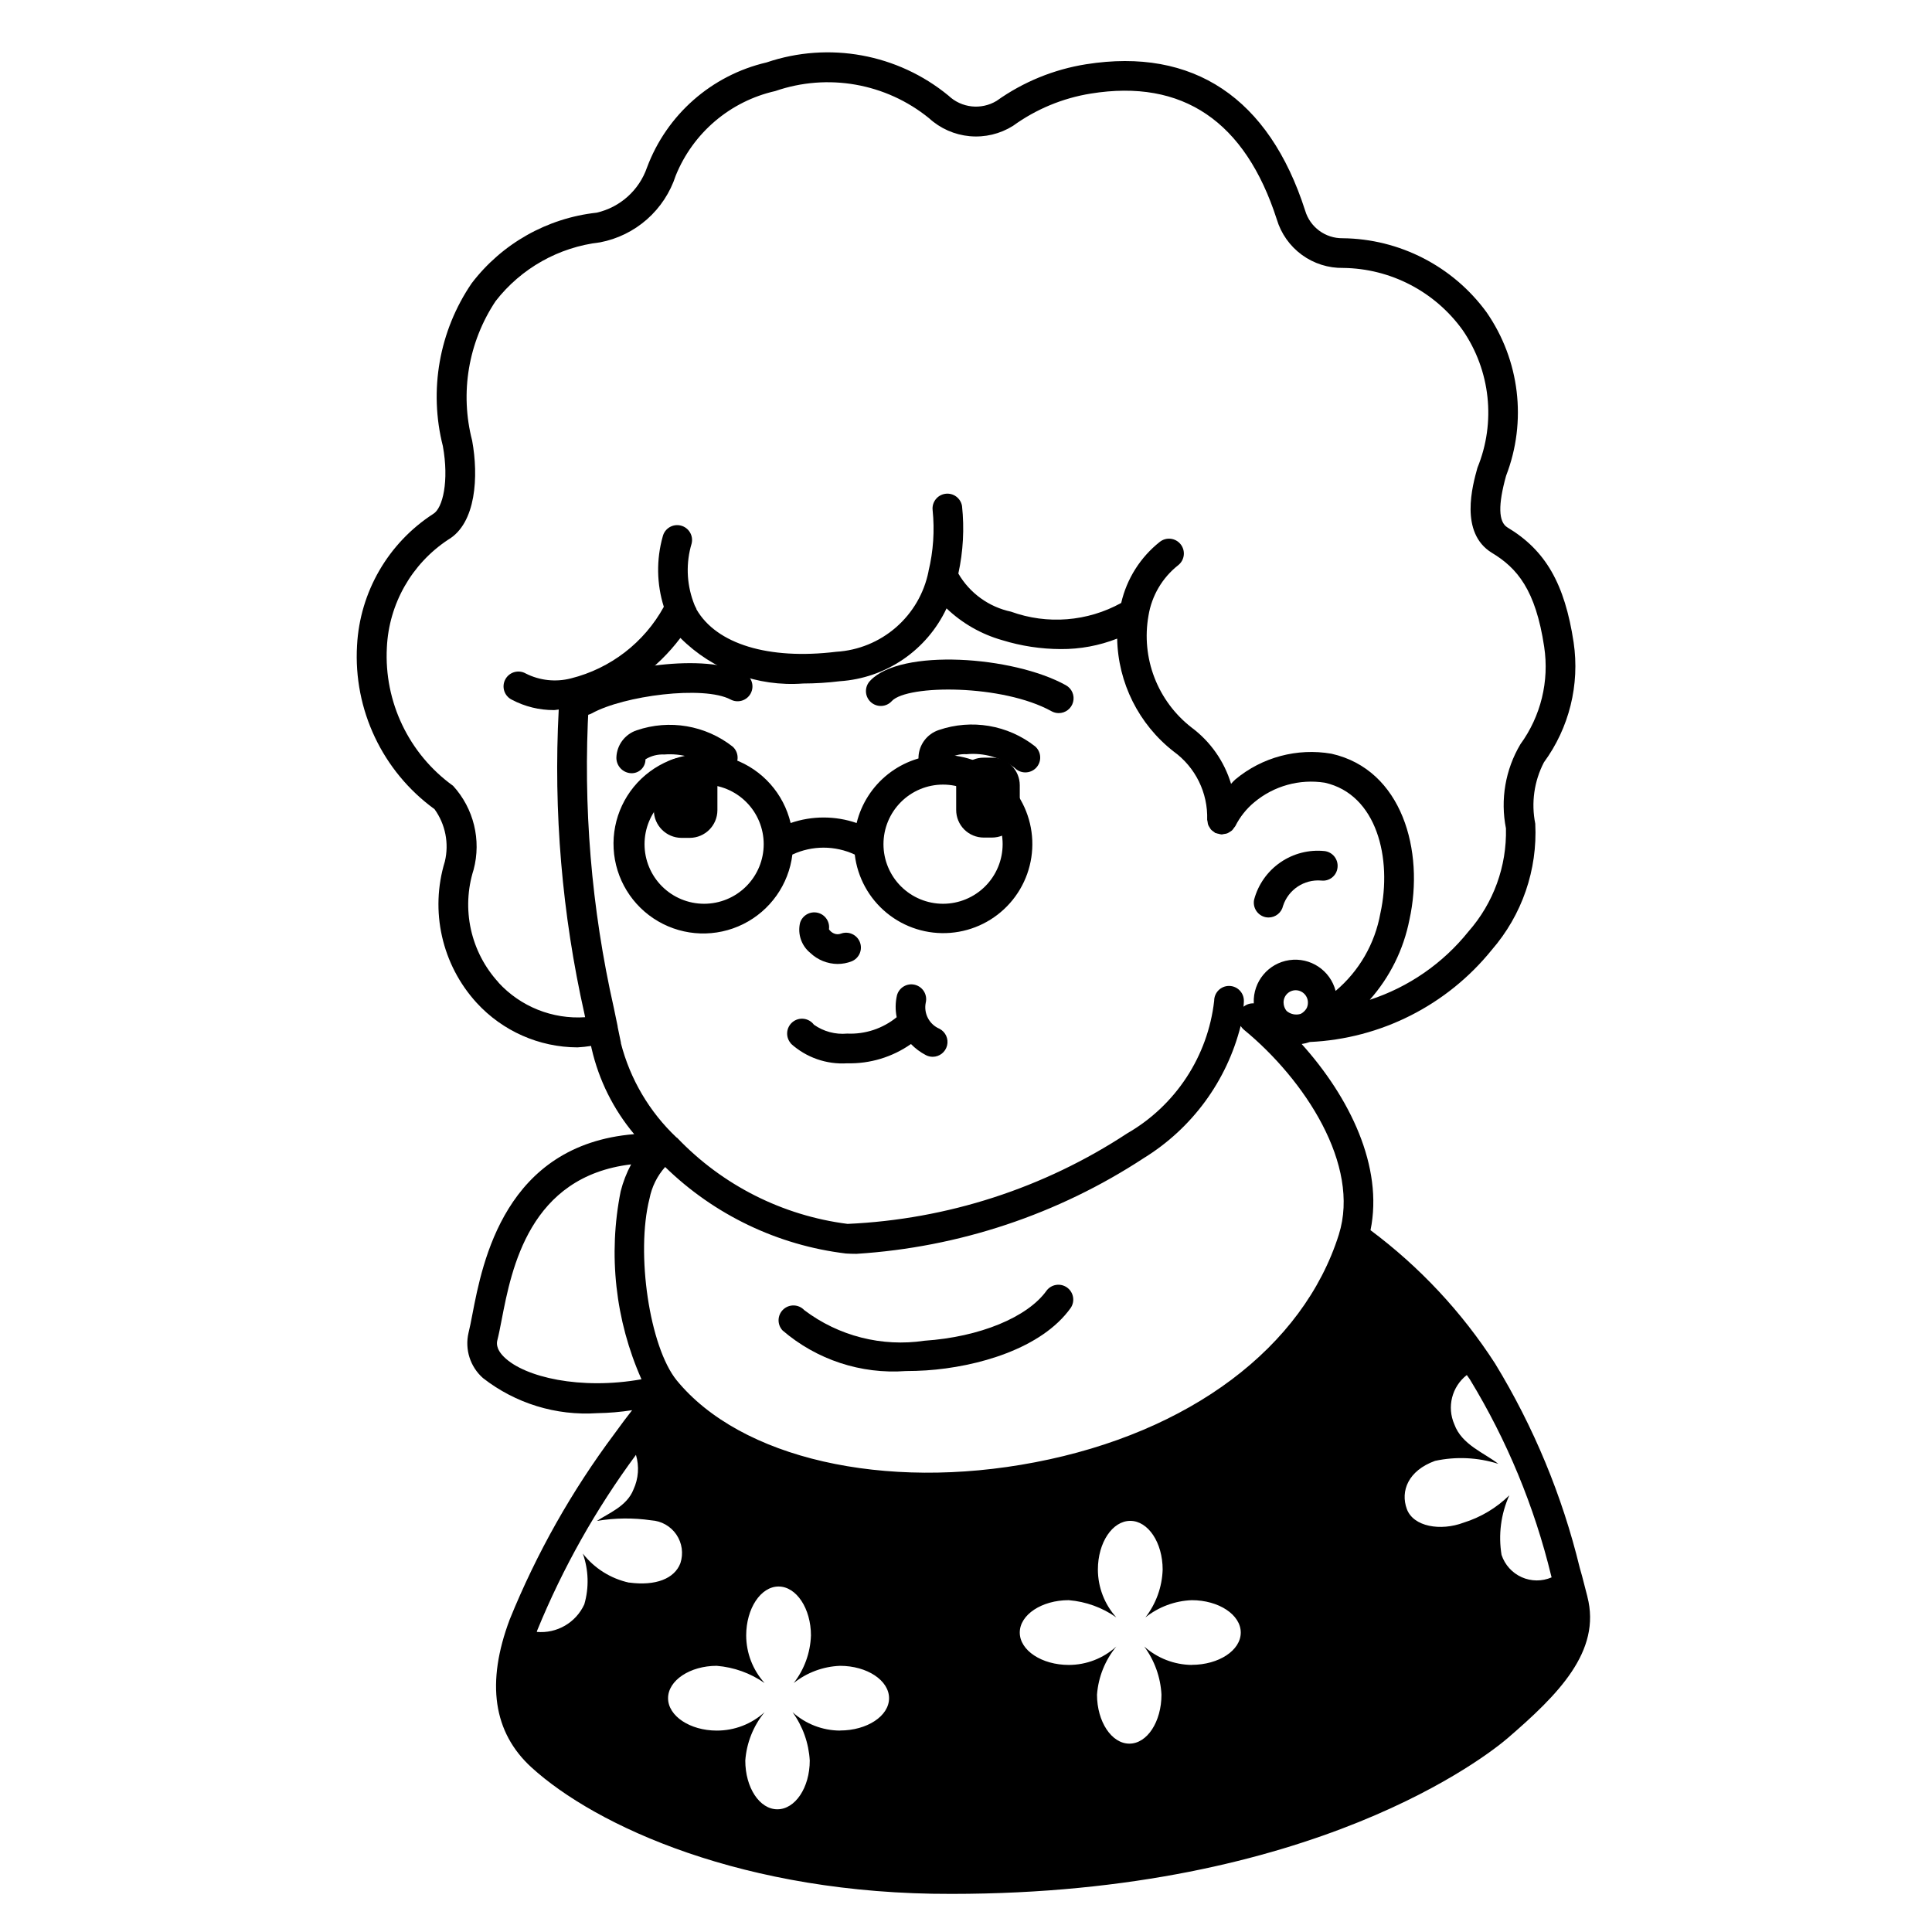<?xml version="1.0" encoding="UTF-8"?>
<!-- Uploaded to: SVG Repo, www.svgrepo.com, Generator: SVG Repo Mixer Tools -->
<svg fill="#000000" width="800px" height="800px" version="1.1" viewBox="144 144 512 512" xmlns="http://www.w3.org/2000/svg">
 <g>
  <path d="m391.26 348.83c-2.207-0.133-3.91-1.988-3.852-4.199 0.125-3.277 2.269-6.137 5.387-7.168 8.68-2.969 18.273-1.344 25.496 4.312 0.816 0.699 1.312 1.707 1.367 2.781 0.059 1.074-0.328 2.125-1.066 2.91-0.742 0.781-1.77 1.227-2.848 1.23-1.074 0.008-2.106-0.43-2.852-1.207-3.652-2.762-8.207-4.055-12.762-3.621-1.766-0.094-3.512 0.355-5.016 1.281 0.008 1.012-0.402 1.98-1.133 2.676s-1.715 1.059-2.723 1.004z"/>
  <path d="m424.56 332.98c-0.664-0.004-1.316-0.172-1.898-0.496-12.965-7.18-38.172-7.086-42.305-2.715h0.004c-0.707 0.793-1.707 1.27-2.769 1.316-1.059 0.047-2.098-0.34-2.871-1.066-0.773-0.73-1.219-1.738-1.238-2.801-0.016-1.066 0.398-2.09 1.148-2.844 8.055-8.566 37.785-6.574 51.844 1.219v0.004c1.574 0.867 2.363 2.691 1.91 4.434-0.449 1.742-2.023 2.957-3.824 2.949z"/>
  <path d="m298.93 333.54c-1.801 0.008-3.375-1.207-3.824-2.949-0.453-1.742 0.336-3.566 1.91-4.434 9.691-5.367 33.891-9.258 44.305-3.723v-0.004c1.918 1.023 2.648 3.406 1.625 5.328-1.02 1.918-3.406 2.644-5.324 1.625-7.148-3.793-28.34-1.016-36.777 3.66-0.586 0.324-1.246 0.492-1.914 0.496z"/>
  <path d="m311.21 348.91c-2.211-0.129-3.918-1.984-3.859-4.195 0.121-3.285 2.269-6.144 5.387-7.18 8.656-2.953 18.219-1.324 25.418 4.32 0.797 0.707 1.27 1.707 1.316 2.773 0.047 1.062-0.34 2.102-1.074 2.875-0.73 0.773-1.746 1.215-2.809 1.23-1.066 0.012-2.09-0.406-2.844-1.164-3.668-2.688-8.176-3.973-12.711-3.621-1.75-0.086-3.484 0.355-4.977 1.277 0.012 1.008-0.398 1.977-1.125 2.676-0.73 0.695-1.715 1.062-2.723 1.008z"/>
  <path d="m393.93 344.06c-5.289 0.016-10.418 1.805-14.57 5.074-4.152 3.273-7.09 7.84-8.344 12.977-5.668-1.953-11.828-1.953-17.492 0-1.844-7.785-7.477-14.121-14.988-16.867-7.516-2.742-15.906-1.527-22.332 3.238s-10.027 12.441-9.582 20.43c0.441 7.988 4.871 15.215 11.785 19.238 6.914 4.027 15.387 4.305 22.551 0.746 7.164-3.562 12.062-10.484 13.031-18.426 5.238-2.445 11.289-2.445 16.531 0 0.723 6.066 3.762 11.613 8.488 15.48 4.723 3.867 10.762 5.754 16.848 5.266 6.086-0.488 11.75-3.312 15.797-7.887 4.047-4.57 6.164-10.531 5.91-16.633-0.254-6.102-2.859-11.867-7.269-16.086-4.414-4.219-10.289-6.566-16.395-6.551zm-63.324 39.445v0.004c-4.188 0-8.207-1.66-11.168-4.621-2.965-2.961-4.629-6.981-4.629-11.168 0-4.191 1.66-8.207 4.625-11.168 2.961-2.965 6.981-4.629 11.168-4.625 4.188 0 8.207 1.664 11.168 4.629 2.961 2.961 4.621 6.981 4.621 11.168-0.004 4.184-1.668 8.199-4.629 11.156-2.957 2.961-6.969 4.625-11.156 4.629zm63.324 0v0.004c-4.191 0-8.207-1.66-11.172-4.621-2.961-2.961-4.629-6.981-4.629-11.168 0-4.191 1.664-8.207 4.625-11.168 2.965-2.965 6.981-4.629 11.172-4.625 4.188 0 8.203 1.664 11.164 4.629 2.961 2.961 4.625 6.981 4.621 11.168-0.004 4.184-1.668 8.199-4.625 11.156-2.961 2.961-6.973 4.625-11.156 4.629z"/>
  <path d="m414.25 352.11v6.535c-0.031 4.059-3.336 7.332-7.398 7.32h-2.133c-1.945 0.004-3.809-0.766-5.184-2.141-1.371-1.375-2.141-3.238-2.137-5.18v-6.535c-0.02-1.945 0.746-3.82 2.125-5.195 1.375-1.379 3.246-2.144 5.195-2.125h2.125c1.957-0.023 3.84 0.738 5.231 2.113 1.395 1.375 2.176 3.25 2.176 5.207z"/>
  <path d="m334.12 352.19v6.535c-0.02 4.035-3.285 7.297-7.32 7.32h-2.203c-4.035-0.023-7.301-3.285-7.324-7.32v-6.535c-0.004-1.941 0.77-3.809 2.141-5.18 1.375-1.375 3.238-2.144 5.184-2.141h2.203c1.941-0.004 3.809 0.766 5.18 2.141 1.375 1.371 2.144 3.238 2.141 5.18z"/>
  <path d="m353.6 420.58c4.062 3.676 9.441 5.555 14.91 5.207 6.035 0.152 11.965-1.641 16.906-5.109 1.148 1.18 2.477 2.172 3.938 2.934 0.559 0.293 1.18 0.449 1.812 0.449 1.809 0 3.387-1.234 3.82-2.996 0.434-1.758-0.391-3.586-1.996-4.426-2.707-1.141-4.238-4.031-3.66-6.914 0.512-2.102-0.77-4.219-2.867-4.746-2.098-0.523-4.227 0.742-4.769 2.836-0.426 1.891-0.449 3.852-0.062 5.754-3.691 3.012-8.363 4.559-13.121 4.344-3.129 0.289-6.254-0.551-8.816-2.359-0.645-0.867-1.617-1.43-2.688-1.559-1.07-0.133-2.148 0.184-2.981 0.871-0.832 0.688-1.344 1.684-1.418 2.762-0.074 1.074 0.293 2.137 1.023 2.93z"/>
  <path d="m366 399.46c1.27-0.004 2.527-0.238 3.707-0.703 1.984-0.812 2.953-3.066 2.176-5.066-0.777-2-3.012-3.012-5.027-2.269-0.621 0.242-1.316 0.215-1.918-0.078-0.508-0.234-0.941-0.605-1.254-1.07 0.289-2.035-1.035-3.949-3.039-4.394-2.004-0.445-4.016 0.723-4.621 2.684-0.695 2.953 0.352 6.043 2.703 7.961 1.961 1.867 4.562 2.918 7.273 2.938z"/>
  <path d="m494.09 377.35c1.035 0.141 2.086-0.145 2.91-0.789 0.824-0.648 1.352-1.602 1.457-2.644 0.125-1.035-0.168-2.078-0.812-2.902-0.645-0.82-1.59-1.352-2.625-1.473-4.129-0.426-8.273 0.637-11.695 2.992-3.418 2.352-5.887 5.844-6.965 9.855-0.219 1.02-0.02 2.086 0.547 2.965 0.57 0.879 1.465 1.492 2.484 1.711 0.262 0.051 0.523 0.074 0.789 0.078 1.855 0 3.461-1.297 3.848-3.109 1.418-4.277 5.57-7.035 10.062-6.684z"/>
  <path d="m421.36 486.02c-5.055 7.086-17.758 12.305-32.379 13.289-11.273 1.691-22.75-1.234-31.84-8.109-1.488-1.586-3.981-1.668-5.566-0.18-1.586 1.484-1.668 3.977-0.18 5.566 9.031 7.758 20.773 11.629 32.652 10.758 1.785 0 3.613-0.062 5.465-0.18 13.43-0.906 30.535-5.731 38.258-16.578h-0.004c1.18-1.77 0.738-4.152-0.992-5.387-1.73-1.234-4.125-0.871-5.414 0.82z"/>
  <path d="m564.67 567.1-0.789-3.047c-0.41-1.574-0.789-3.148-1.242-4.606-4.637-19.09-12.207-37.348-22.441-54.117-8.809-13.645-19.984-25.605-33-35.316 3.457-16.832-5.512-35.188-18.246-49.344v0.004c0.738-0.105 1.469-0.285 2.172-0.535 18.82-0.863 36.371-9.75 48.207-24.406 8.023-9.242 12.156-21.23 11.527-33.453-1.109-5.519-0.301-11.254 2.297-16.25 6.703-9.152 9.531-20.578 7.871-31.801-2.363-15.547-7.43-24.402-17.57-30.473-2.363-1.465-2.481-5.945-0.324-13.688l0.004-0.004c5.559-14.414 3.609-30.648-5.203-43.336-8.906-12.18-23.039-19.441-38.125-19.594-4.582 0.055-8.641-2.941-9.934-7.336-9.582-29.891-29.664-43.258-58.051-38.77-8.551 1.359-16.668 4.68-23.719 9.707-4.074 2.457-9.289 1.891-12.742-1.387-13.469-11.078-31.707-14.41-48.219-8.801-14.57 3.387-26.469 13.852-31.691 27.867-2.086 6.016-7.129 10.531-13.336 11.949-13.133 1.438-25.102 8.199-33.117 18.703-8.613 12.625-11.395 28.336-7.637 43.148 1.676 9.203 0 16.531-2.598 18.004-11.902 7.723-19.395 20.676-20.145 34.848-0.988 17.008 6.75 33.352 20.531 43.367 2.887 4 3.887 9.059 2.746 13.855-4.019 13.102-0.816 27.352 8.426 37.473 6.867 7.488 16.555 11.77 26.715 11.805 1.207-0.066 2.406-0.195 3.598-0.383l0.156 0.746h0.004c1.914 8.328 5.777 16.086 11.27 22.633-34.234 2.816-40.203 33.852-42.879 47.758-0.371 1.914-0.684 3.566-1.016 4.856v0.004c-1.039 4.402 0.43 9.023 3.82 12.02 8.598 6.715 19.367 10.027 30.25 9.305 3.109-0.047 6.211-0.309 9.281-0.789-1.434 1.828-2.922 3.801-4.629 6.172-11.344 15.172-20.695 31.742-27.816 49.297-6.297 16.766-4.375 29.914 5.754 39.18 16.988 15.5 56.277 33.691 111.34 33.535 96.211 0 142.4-37 147.36-41.258 13.293-11.469 24.922-22.973 21.133-37.543zm-74.422-155.87c-0.367 0.613-0.895 1.113-1.527 1.449-1.309 0.418-2.742 0.117-3.777-0.785-0.492-0.617-0.77-1.379-0.785-2.168-0.023-0.867 0.309-1.711 0.914-2.332 0.609-0.621 1.441-0.973 2.312-0.973 0.867 0.012 1.691 0.363 2.297 0.984 0.605 0.621 0.941 1.457 0.93 2.32 0 0.531-0.125 1.051-0.363 1.52zm-214.12-6.856c-3.641-3.961-6.168-8.812-7.332-14.066-1.16-5.254-0.914-10.719 0.719-15.848 2.078-7.844 0.031-16.211-5.438-22.207-11.703-8.43-18.316-22.234-17.555-36.637 0.535-11.574 6.57-22.199 16.238-28.59 7.445-4.352 8.086-16.848 6.367-26.246-3.289-12.656-1.023-26.117 6.227-36.996 6.762-8.691 16.734-14.297 27.672-15.559 4.613-0.883 8.91-2.988 12.434-6.098 3.523-3.109 6.152-7.106 7.609-11.574 4.586-11.344 14.438-19.719 26.371-22.418 13.914-4.812 29.328-2.098 40.762 7.188 2.973 2.727 6.758 4.402 10.777 4.769 4.019 0.371 8.047-0.59 11.469-2.731 6.106-4.426 13.164-7.359 20.609-8.559 24.348-3.938 40.934 7.336 49.309 33.34 1.129 3.769 3.461 7.066 6.637 9.391 3.18 2.324 7.031 3.543 10.965 3.473 12.562 0.152 24.305 6.262 31.637 16.457 7.387 10.719 8.867 24.441 3.938 36.488-1.316 4.723-4.809 17.238 3.801 22.539 6.691 4.023 11.617 9.793 13.879 24.906 1.387 9.105-0.875 18.391-6.297 25.836-3.984 6.707-5.352 14.648-3.832 22.301 0.246 10.031-3.301 19.789-9.93 27.324-6.773 8.453-15.867 14.746-26.164 18.105 5.34-6.019 8.973-13.359 10.523-21.254 4-18.168-1.898-39.754-20.68-43.965-9.062-1.566-18.359 0.914-25.434 6.793-0.434 0.363-0.789 0.789-1.164 1.195-1.801-5.984-5.484-11.23-10.504-14.957-4.41-3.43-7.801-8-9.809-13.215-2.004-5.215-2.551-10.879-1.574-16.383 0.855-5.289 3.664-10.066 7.871-13.383 1.711-1.344 2.012-3.82 0.668-5.531s-3.82-2.008-5.531-0.664c-5.152 4.078-8.762 9.789-10.234 16.191-8.941 4.949-19.586 5.793-29.195 2.316-5.875-1.246-10.949-4.918-13.965-10.109 1.285-5.871 1.613-11.914 0.977-17.891-0.355-2.102-2.316-3.535-4.426-3.242-2.109 0.293-3.602 2.211-3.367 4.328 0.559 5.422 0.188 10.902-1.098 16.199v0.086c-1.16 5.742-4.188 10.938-8.609 14.781-4.418 3.844-9.984 6.121-15.832 6.473-17.941 2.188-31.773-2.039-37.062-11.273v-0.109c-0.34-0.602-0.621-1.238-0.832-1.895-1.797-4.957-1.949-10.359-0.434-15.406 0.52-2.113-0.773-4.246-2.887-4.766-2.113-0.52-4.246 0.77-4.766 2.883-1.723 6.113-1.625 12.594 0.285 18.648-5.207 9.48-14.133 16.355-24.625 18.973-4.008 1.031-8.254 0.574-11.949-1.289-0.926-0.535-2.031-0.668-3.059-0.371-1.027 0.297-1.891 1-2.387 1.945-0.5 0.945-0.594 2.055-0.258 3.07 0.336 1.016 1.07 1.852 2.035 2.312 3.426 1.809 7.246 2.746 11.121 2.731 0.41 0 0.852-0.125 1.266-0.148h0.004c-1.426 27.086 0.871 54.234 6.824 80.695l0.172 0.844c-8.652 0.582-17.102-2.797-22.969-9.188zm32.441 16.027-0.883-4.258v-0.148l-1.023-4.93c-5.961-26.387-8.199-53.48-6.644-80.492 9.68-3.254 18.148-9.359 24.293-17.516 8.566 8.578 20.449 12.988 32.535 12.078 3.246-0.008 6.488-0.207 9.707-0.605 6.012-0.398 11.805-2.394 16.781-5.789 4.977-3.398 8.949-8.062 11.512-13.516 4.156 3.965 9.219 6.856 14.742 8.422 5.027 1.551 10.258 2.348 15.516 2.363 5.117 0.039 10.195-0.906 14.957-2.777 0.223 11.715 5.719 22.707 14.957 29.914 5.793 4.18 9.125 10.965 8.895 18.105 0.027 0.184 0.062 0.367 0.113 0.551 0.02 0.281 0.078 0.559 0.164 0.824 0.105 0.234 0.23 0.453 0.379 0.664 0.109 0.215 0.25 0.418 0.406 0.605 0.207 0.199 0.434 0.379 0.68 0.527 0.133 0.129 0.277 0.242 0.434 0.344h0.117c0.238 0.098 0.484 0.16 0.738 0.199 0.258 0.086 0.52 0.141 0.789 0.164h0.109c0.18-0.023 0.359-0.062 0.535-0.109 0.285-0.027 0.57-0.086 0.844-0.172 0.23-0.102 0.453-0.223 0.66-0.371 0.215-0.117 0.418-0.254 0.605-0.41 0.207-0.203 0.387-0.434 0.535-0.684 0.125-0.137 0.238-0.281 0.34-0.434 1.227-2.453 2.949-4.621 5.062-6.367 5.188-4.324 11.984-6.207 18.656-5.164 13.832 3.102 17.91 20.137 14.738 34.598h-0.004c-1.426 8.035-5.621 15.32-11.863 20.582-1.398-5.449-6.684-8.973-12.258-8.16-5.57 0.809-9.637 5.684-9.43 11.309v0.148 0.004c-0.98-0.055-1.945 0.266-2.707 0.891 0.07-0.883 0.086-1.457 0.086-1.574v-0.004c0-2.172-1.762-3.934-3.934-3.934-2.176 0-3.938 1.762-3.938 3.934-1.664 14.711-10.219 27.754-23.051 35.141-22.09 14.52-47.691 22.805-74.098 23.988-17.215-2.191-33.152-10.234-45.137-22.781-0.062-0.055-0.141-0.07-0.195-0.125h-0.004c-7.18-6.781-12.293-15.453-14.75-25.02zm-31.016 83.191c-2.297-2.273-1.875-3.938-1.738-4.473 0.363-1.41 0.715-3.219 1.125-5.328 2.644-13.715 7.391-38.023 34.312-41.219-1.207 2.258-2.137 4.652-2.766 7.133-3.356 16.777-1.43 34.18 5.512 49.816-16.043 2.871-30.977-0.496-36.445-5.93zm33.18 59.828c-4.871-1.059-9.215-3.789-12.281-7.715 1.543 4.336 1.68 9.043 0.395 13.461-2.223 4.859-7.273 7.789-12.598 7.305 0.055-0.156 0.086-0.309 0.148-0.473h0.004c6.762-16.5 15.539-32.102 26.133-46.445 0.906 3.035 0.676 6.293-0.652 9.164-1.73 4.488-6.769 6.375-9.684 8.344 4.766-0.805 9.625-0.855 14.406-0.156 2.68 0.16 5.133 1.555 6.644 3.773 1.508 2.219 1.906 5.012 1.07 7.562-1.543 4.133-6.582 6.102-13.586 5.156zm55.891 39.203c-4.656-0.02-9.141-1.758-12.594-4.883 2.719 3.754 4.305 8.207 4.562 12.832 0 7.164-3.856 12.91-8.582 12.91-4.723 0-8.5-5.746-8.5-12.91 0.34-4.703 2.129-9.184 5.117-12.832-3.465 3.156-7.988 4.894-12.672 4.883-7.086 0-12.91-3.856-12.91-8.582 0-4.723 5.824-8.582 12.91-8.582v0.004c4.555 0.371 8.93 1.945 12.672 4.562-3.121-3.453-4.859-7.938-4.879-12.594 0-7.164 3.856-12.988 8.582-12.988 4.723 0 8.582 5.824 8.582 12.988h-0.004c-0.156 4.574-1.754 8.984-4.566 12.594 3.504-2.789 7.805-4.391 12.281-4.562 7.164 0 12.988 3.856 12.988 8.582 0 4.719-5.824 8.555-12.988 8.555zm93.203-17.398c-4.648-0.055-9.121-1.789-12.594-4.879 2.738 3.711 4.328 8.145 4.566 12.75 0 7.164-3.777 12.988-8.5 12.988-4.723 0-8.582-5.824-8.582-12.988 0.352-4.676 2.141-9.129 5.117-12.75-3.445 3.137-7.938 4.879-12.598 4.879-7.164 0-12.988-3.856-12.988-8.582 0-4.723 5.824-8.582 12.988-8.582v0.004c4.531 0.371 8.883 1.945 12.598 4.566-3.137-3.481-4.871-7.992-4.883-12.676 0-7.164 3.856-12.91 8.582-12.91 4.723 0 8.582 5.746 8.582 12.91-0.145 4.602-1.746 9.039-4.566 12.676 3.5-2.793 7.805-4.391 12.277-4.566 7.164 0 12.988 3.856 12.988 8.582 0.004 4.723-5.824 8.555-12.996 8.555zm38.988-114.07c-9.445 29.914-39.516 52.508-80.508 60.363-39.957 7.684-78.066-1.023-94.992-21.734-7.164-8.84-10.863-33.582-7.195-48.129h0.004c0.602-3.121 2.035-6.019 4.148-8.391 13.023 12.691 29.855 20.75 47.91 22.93 0.867 0.055 1.793 0.086 2.785 0.086 27.164-1.711 53.414-10.461 76.172-25.387 12.781-7.883 21.984-20.441 25.648-35.008 0.211 0.352 0.477 0.668 0.785 0.938 16.199 13.273 31.023 35.922 25.246 54.309zm43.113 84.945 0.004 0.004c-0.891-5.363-0.18-10.867 2.047-15.824-3.41 3.344-7.562 5.824-12.121 7.242-6.062 2.281-13.305 1.102-15.035-3.621-1.73-4.723 0.316-10.156 7.477-12.754 5.562-1.203 11.344-0.93 16.77 0.789-3.699-2.914-9.684-5.039-11.652-10.469-2.019-4.598-0.66-9.98 3.301-13.07 0.27 0.41 0.574 0.789 0.836 1.188l-0.004 0.004c9.812 16.113 17.07 33.652 21.523 51.984l0.117 0.449c-2.535 1.098-5.414 1.078-7.938-0.051-2.519-1.133-4.449-3.269-5.32-5.891z"/>
 </g>
</svg>